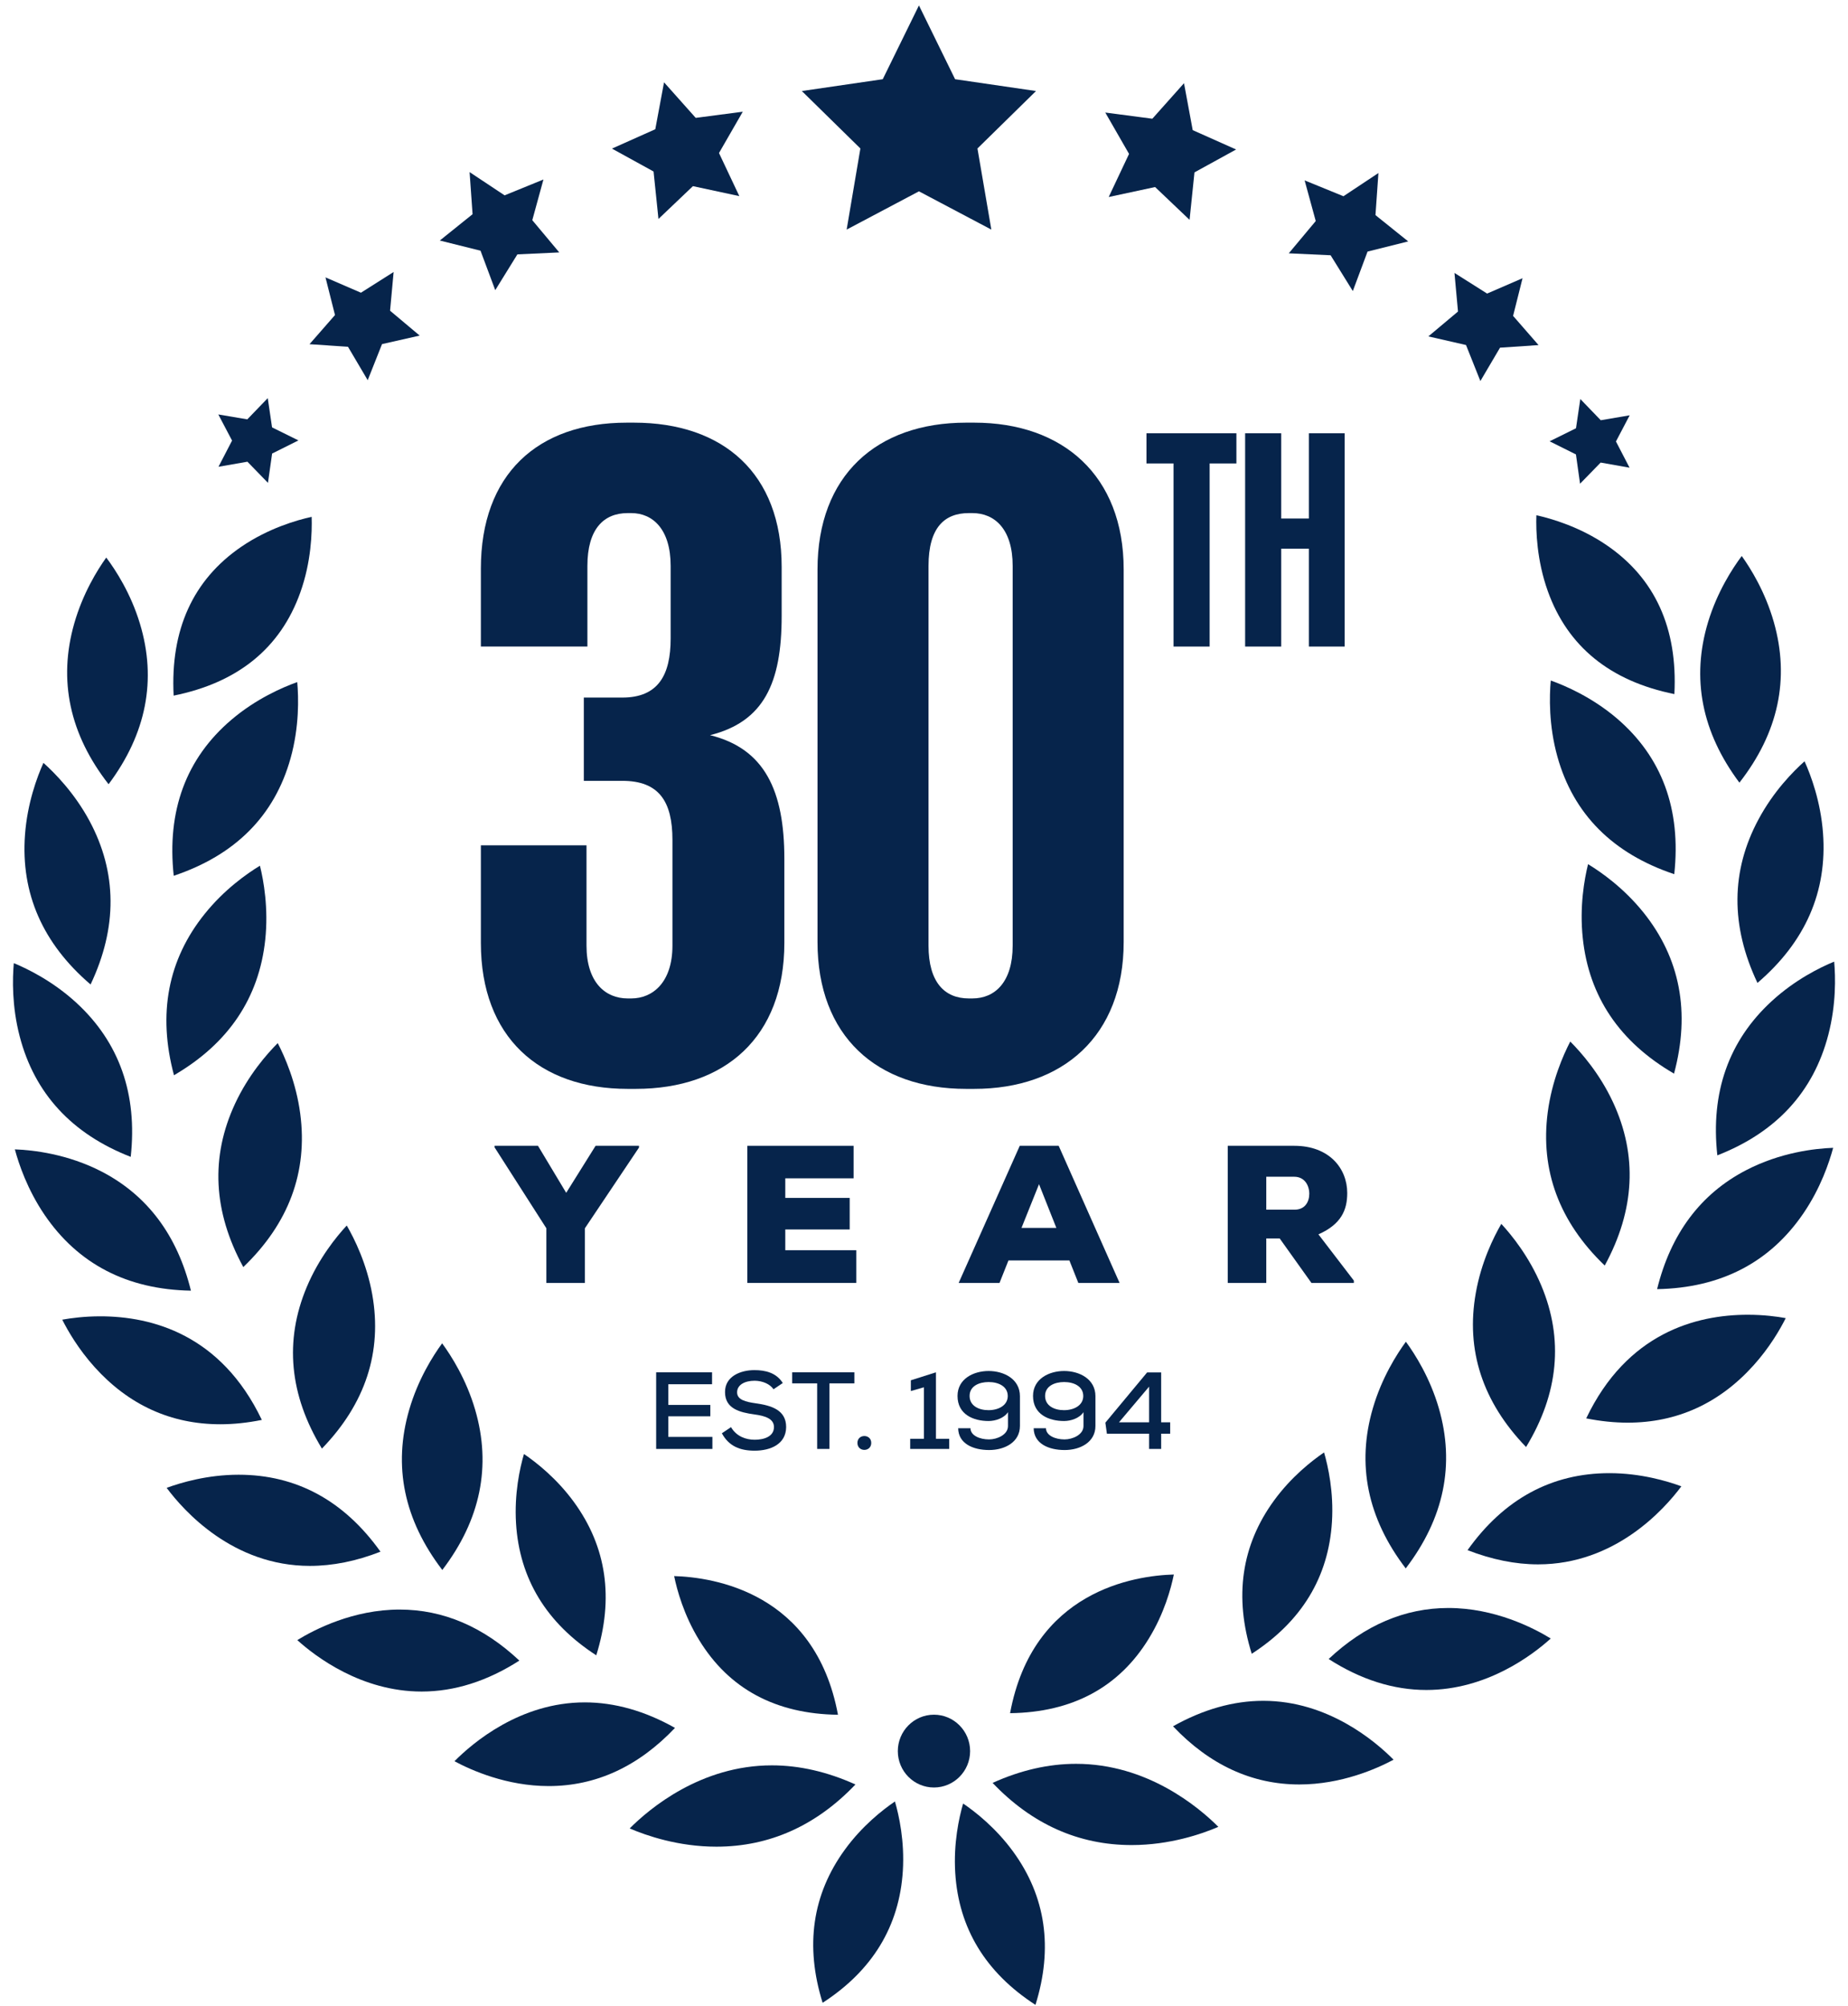 <svg width="47" height="51" viewBox="0 0 256 280" fill="none" xmlns="http://www.w3.org/2000/svg">
<path d="M115.988 239.369C112.803 222.258 98.574 220.172 93.112 220.011C93.514 221.967 94.467 225.454 96.596 228.93C100.759 235.751 107.28 239.256 115.988 239.37V239.369Z" fill="#06244B"/>
<path d="M82.238 231.072C84.721 223.13 83.685 215.944 79.138 209.698C76.719 206.37 73.838 204.123 72.142 202.969C71.559 204.954 70.781 208.53 71.035 212.652C71.513 220.379 75.278 226.567 82.237 231.07L82.238 231.072Z" fill="#06244B"/>
<path d="M133.462 251.76C132.885 253.745 132.104 257.322 132.362 261.443C132.84 269.17 136.605 275.364 143.564 279.867C146.047 271.925 145.005 264.741 140.46 258.49C138.038 255.165 135.164 252.913 133.461 251.76H133.462Z" fill="#06244B"/>
<path d="M106.763 246.431C96.844 246.431 89.68 252.454 86.904 255.237C89.21 256.229 93.674 257.784 99.011 257.784C106.406 257.784 112.933 254.862 118.427 249.102C114.52 247.334 110.601 246.431 106.763 246.431Z" fill="#06244B"/>
<path d="M80.631 237.64C71.617 237.64 64.995 243.281 62.439 245.855C64.794 247.12 69.736 249.324 75.595 249.324C82.193 249.324 88.116 246.592 93.231 241.202C89.028 238.836 84.797 237.64 80.631 237.64Z" fill="#06244B"/>
<path d="M54.783 224.684C48.319 224.684 42.94 227.443 40.491 228.947C43.056 231.261 49.447 236.129 57.856 236.129C62.442 236.129 67.031 234.677 71.499 231.807C66.463 227.077 60.85 224.684 54.783 224.684Z" fill="#06244B"/>
<path d="M52.108 216.605C47.021 209.476 40.366 205.862 32.297 205.862C27.945 205.862 24.247 206.962 22.25 207.695C24.663 210.93 31.504 218.589 42.254 218.589C45.426 218.589 48.736 217.929 52.109 216.604L52.108 216.605Z" fill="#06244B"/>
<path d="M35.54 198.21C29.854 186.308 20.211 183.748 12.977 183.748C10.777 183.748 8.918 183.995 7.672 184.218C8.462 185.786 9.924 188.318 12.178 190.824C16.949 196.125 22.858 198.818 29.744 198.818C31.604 198.818 33.546 198.614 35.54 198.21Z" fill="#06244B"/>
<path d="M50.96 180.709C50.196 176.396 48.468 172.92 47.398 171.073C45.946 172.636 43.498 175.642 41.806 179.674C38.667 187.159 39.39 194.734 43.931 202.215C50.012 195.927 52.373 188.698 50.96 180.709Z" fill="#06244B"/>
<path d="M56.12 196.786C53.832 204.651 55.388 212.165 60.74 219.157C66.082 212.16 67.624 204.637 65.323 196.777C64.086 192.545 61.987 189.253 60.716 187.52C59.442 189.253 57.35 192.55 56.12 196.786Z" fill="#06244B"/>
<path d="M37.761 145.612C36.241 147.132 33.671 150.062 31.808 154.056C28.347 161.475 28.735 169.141 32.953 176.877C39.299 170.788 41.976 163.597 40.904 155.476C40.329 151.103 38.751 147.52 37.761 145.612Z" fill="#06244B"/>
<path d="M25.639 180.167C23.742 172.454 19.57 166.879 13.228 163.573C8.42 161.075 3.582 160.539 1.056 160.444C1.6 162.476 2.803 166.051 5.201 169.582C9.878 176.45 16.746 180.011 25.639 180.167Z" fill="#06244B"/>
<path d="M17.233 161.492C18.193 152.725 15.64 145.483 9.625 139.963C6.383 136.99 2.891 135.267 0.909 134.449C0.721 136.573 0.621 140.424 1.73 144.67C3.802 152.639 9.018 158.291 17.233 161.492Z" fill="#06244B"/>
<path d="M36.017 131.182C36.482 126.793 35.795 122.936 35.276 120.848C33.464 121.949 30.319 124.148 27.575 127.558C22.421 133.955 20.977 141.531 23.274 150.094C30.866 145.677 35.151 139.322 36.017 131.182Z" fill="#06244B"/>
<path d="M11.628 137.428C15.397 129.464 15.345 121.783 11.47 114.578C9.38 110.702 6.644 107.919 5.045 106.491C4.161 108.456 2.796 112.118 2.471 116.526C1.863 124.69 4.946 131.715 11.628 137.428Z" fill="#06244B"/>
<path d="M18.518 87.055C17.245 82.828 15.111 79.551 13.816 77.832C12.579 79.562 10.546 82.827 9.343 87.045C7.087 94.962 8.701 102.505 14.142 109.473C19.417 102.424 20.891 94.886 18.518 87.055Z" fill="#06244B"/>
<path d="M39.554 105.848C40.781 101.456 40.678 97.385 40.484 95.215C38.442 95.946 34.722 97.547 31.266 100.496C24.954 105.878 22.258 113.192 23.239 122.253C31.834 119.375 37.317 113.871 39.553 105.848H39.554Z" fill="#06244B"/>
<path d="M40.901 82.738C42.445 78.445 42.566 74.304 42.497 72.147C40.4 72.608 36.446 73.751 32.684 76.316C25.928 80.933 22.752 87.914 23.226 97.104C32.188 95.299 38.13 90.474 40.901 82.738Z" fill="#06244B"/>
<path d="M116.945 258.205C112.401 264.45 111.362 271.632 113.845 279.578C120.8 275.074 124.566 268.882 125.046 261.154C125.301 257.031 124.518 253.455 123.943 251.474C122.244 252.629 119.366 254.87 116.945 258.205Z" fill="#06244B"/>
<path d="M134.438 244.446C134.438 241.64 132.174 239.36 129.39 239.36C126.606 239.36 124.345 241.64 124.345 244.446C124.345 247.252 126.606 249.523 129.39 249.523C132.174 249.523 134.438 247.243 134.438 244.446Z" fill="#06244B"/>
<path d="M159.406 228.71C161.537 225.234 162.488 221.747 162.886 219.791C157.425 219.947 143.203 222.043 140.018 239.149C148.725 239.04 155.247 235.526 159.408 228.709L159.406 228.71Z" fill="#06244B"/>
<path d="M176.863 209.479C172.313 215.726 171.278 222.911 173.763 230.857C180.722 226.35 184.491 220.162 184.965 212.43C185.219 208.311 184.436 204.731 183.861 202.751C182.162 203.909 179.284 206.151 176.862 209.479H176.863Z" fill="#06244B"/>
<path d="M137.577 248.881C143.068 254.642 149.596 257.559 156.991 257.559C162.327 257.559 166.792 256.01 169.102 255.017C166.318 252.234 159.152 246.218 149.232 246.218C145.4 246.218 141.486 247.109 137.577 248.881Z" fill="#06244B"/>
<path d="M162.771 240.978C167.882 246.369 173.809 249.1 180.407 249.1C186.263 249.1 191.205 246.906 193.566 245.643C191.006 243.058 184.385 237.422 175.368 237.422C171.204 237.422 166.971 238.619 162.771 240.979V240.978Z" fill="#06244B"/>
<path d="M184.504 231.589C188.974 234.462 193.554 235.91 198.146 235.91C206.555 235.91 212.952 231.042 215.514 228.724C213.064 227.224 207.679 224.464 201.218 224.464C195.149 224.464 189.538 226.857 184.502 231.587L184.504 231.589Z" fill="#06244B"/>
<path d="M203.896 216.39C207.263 217.701 210.572 218.376 213.743 218.376C224.498 218.376 231.342 210.715 233.753 207.48C231.759 206.745 228.054 205.643 223.702 205.643C215.637 205.643 208.977 209.257 203.896 216.39Z" fill="#06244B"/>
<path d="M220.465 197.997C222.456 198.392 224.395 198.595 226.261 198.595C233.142 198.595 239.053 195.902 243.824 190.602C246.076 188.104 247.537 185.568 248.325 184.001C247.082 183.773 245.221 183.53 243.027 183.53C235.791 183.53 226.151 186.09 220.465 197.997Z" fill="#06244B"/>
<path d="M208.61 170.844C207.534 172.696 205.81 176.174 205.048 180.491C203.626 188.479 205.997 195.707 212.068 201.996C216.617 194.51 217.332 186.936 214.196 179.46C212.502 175.423 210.06 172.416 208.611 170.844H208.61Z" fill="#06244B"/>
<path d="M199.884 196.567C198.654 192.331 196.562 189.035 195.286 187.297C194.019 189.031 191.919 192.322 190.681 196.558C188.377 204.414 189.915 211.937 195.265 218.938C200.61 211.946 202.166 204.428 199.884 196.567Z" fill="#06244B"/>
<path d="M224.196 153.838C222.334 149.843 219.756 146.913 218.237 145.393C217.249 147.301 215.672 150.878 215.094 155.256C214.028 163.374 216.702 170.57 223.051 176.662C227.269 168.922 227.655 161.257 224.196 153.838Z" fill="#06244B"/>
<path d="M230.364 179.955C239.256 179.792 246.128 176.231 250.805 169.358C253.206 165.835 254.402 162.253 254.947 160.229C252.418 160.32 247.587 160.857 242.776 163.36C236.43 166.656 232.264 172.237 230.364 179.955Z" fill="#06244B"/>
<path d="M238.775 161.279C246.987 158.078 252.198 152.426 254.271 144.452C255.375 140.207 255.279 136.355 255.089 134.236C253.11 135.049 249.618 136.767 246.372 139.75C240.357 145.27 237.81 152.507 238.774 161.279H238.775Z" fill="#06244B"/>
<path d="M232.728 149.87C235.028 141.312 233.585 133.742 228.43 127.34C225.677 123.929 222.534 121.731 220.723 120.634C220.209 122.72 219.514 126.567 219.987 130.964C220.844 139.105 225.13 145.459 232.728 149.87Z" fill="#06244B"/>
<path d="M244.376 137.209C251.059 131.496 254.141 124.471 253.53 116.298C253.204 111.899 251.841 108.232 250.952 106.272C249.347 107.701 246.615 110.478 244.531 114.364C240.652 121.569 240.604 129.244 244.376 137.208V137.209Z" fill="#06244B"/>
<path d="M246.659 86.827C245.456 82.605 243.423 79.343 242.182 77.614C240.893 79.338 238.763 82.609 237.481 86.836C235.113 94.674 236.585 102.201 241.857 109.254C247.303 102.282 248.917 94.744 246.659 86.827Z" fill="#06244B"/>
<path d="M224.735 100.272C221.276 97.329 217.557 95.723 215.517 94.996C215.32 97.166 215.219 101.241 216.443 105.625C218.681 113.642 224.169 119.156 232.76 122.029C233.742 112.978 231.043 105.659 224.734 100.272H224.735Z" fill="#06244B"/>
<path d="M223.318 76.103C219.556 73.532 215.602 72.389 213.508 71.924C213.432 74.084 213.563 78.225 215.104 82.524C217.87 90.251 223.814 95.082 232.777 96.891C233.254 87.701 230.071 80.714 223.318 76.103Z" fill="#06244B"/>
<path d="M153.79 27.501L160.269 26.11L165.082 30.689L165.766 24.063L171.58 20.868L165.52 18.166L164.305 11.616L159.883 16.573L153.312 15.71L156.631 21.484L153.79 27.501Z" fill="#06244B"/>
<path d="M184.776 35.633L187.876 40.629L189.933 35.12L195.61 33.7L191.04 30.029L191.452 24.154L186.568 27.393L181.147 25.18L182.7 30.855L178.934 35.362L184.776 35.633Z" fill="#06244B"/>
<path d="M203.682 48.162L205.688 53.192L208.432 48.533L213.809 48.171L210.256 44.096L211.575 38.838L206.627 40.98L202.069 38.098L202.563 43.488L198.424 46.96L203.682 48.162Z" fill="#06244B"/>
<path d="M219.606 67.524L222.482 64.572L226.518 65.288L224.618 61.626L226.536 57.974L222.497 58.662L219.641 55.699L219.039 59.783L215.355 61.603L219.032 63.435L219.606 67.524Z" fill="#06244B"/>
<path d="M90.923 30.565L95.734 25.985L102.214 27.377L99.375 21.361L102.697 15.595L96.124 16.454L91.701 11.492L90.479 18.042L84.428 20.744L90.237 23.94L90.923 30.565Z" fill="#06244B"/>
<path d="M66.076 34.996L68.133 40.505L71.224 35.508L77.071 35.237L73.305 30.736L74.862 25.057L69.437 27.269L64.551 24.026L64.966 29.901L60.392 33.576L66.076 34.996Z" fill="#06244B"/>
<path d="M47.571 48.408L50.324 53.072L52.324 48.034L57.581 46.845L53.447 43.374L53.943 37.969L49.379 40.861L44.428 38.721L45.756 43.978L42.197 48.047L47.571 48.408Z" fill="#06244B"/>
<path d="M29.487 65.159L33.527 64.452L36.396 67.402L36.976 63.313L40.648 61.479L36.967 59.66L36.368 55.576L33.511 58.54L29.464 57.855L31.384 61.502L29.487 65.159Z" fill="#06244B"/>
<path d="M117.199 32.05L127.294 26.709L137.403 32.05L135.464 20.727L143.64 12.707L132.342 11.058L127.294 0.758L122.24 11.058L110.942 12.707L119.118 20.727L117.199 32.05Z" fill="#06244B"/>
<path d="M78.04 166.51L82.144 159.946H88.203V160.192L80.65 171.46V179.09H75.269V171.46L68.041 160.165V159.946H74.1L78.04 166.51Z" fill="#06244B"/>
<path d="M118.551 179.09H103.332V159.946H118.169V164.486H108.631V167.221H117.625V171.624H108.631V174.522H118.549V179.09H118.551Z" fill="#06244B"/>
<path d="M148.299 175.946H139.794L138.544 179.09H132.839L141.371 159.946H146.806L155.31 179.09H149.55L148.3 175.946H148.299ZM144.061 165.306L141.614 171.405H146.48L144.061 165.306Z" fill="#06244B"/>
<path d="M188.021 179.09H182.098L177.668 172.882H175.792V179.09H170.411V159.946H179.705C184.57 159.946 187.097 163.091 187.097 166.537C187.097 168.889 186.281 170.886 183.075 172.308L188.021 178.762V179.09ZM175.792 164.267V168.862H179.76C181.173 168.862 181.797 167.795 181.797 166.646C181.797 165.443 181.118 164.267 179.706 164.267H175.792Z" fill="#06244B"/>
<path d="M98.452 202.262H90.601V191.565H98.406V193.231H92.302V196.119H98.164V197.708H92.302V200.582H98.452V202.262Z" fill="#06244B"/>
<path d="M106.989 193.933C106.489 193.199 105.47 192.757 104.362 192.741C102.936 192.741 101.903 193.337 101.903 194.36C101.903 195.4 103.087 195.69 104.483 195.889C106.67 196.195 108.751 196.805 108.751 199.205C108.735 201.604 106.564 202.506 104.347 202.506C102.312 202.506 100.748 201.88 99.776 200.076L101.053 199.221C101.812 200.52 103.133 200.978 104.362 200.978C105.639 200.978 107.049 200.55 107.049 199.205C107.049 198.043 105.82 197.646 104.332 197.447C102.221 197.157 100.217 196.622 100.217 194.33C100.201 192.114 102.403 191.259 104.317 191.259C105.852 191.259 107.385 191.626 108.281 193.061L106.989 193.933Z" fill="#06244B"/>
<path d="M113.082 193.108H109.59V191.563H118.276V193.108H114.798V202.261H113.082V193.108Z" fill="#06244B"/>
<path d="M120.633 201.422C120.633 202.721 118.704 202.721 118.704 201.422C118.704 200.138 120.633 200.138 120.633 201.422Z" fill="#06244B"/>
<path d="M126.072 200.841H127.985V193.658L126.163 194.178V192.68L129.67 191.565V200.841H131.522V202.262H126.072V200.841Z" fill="#06244B"/>
<path d="M139.726 197.127C139.164 197.982 137.965 198.365 137.009 198.365C134.898 198.365 132.681 197.449 132.681 194.865C132.681 192.481 134.912 191.381 137.023 191.381C139.15 191.381 141.396 192.497 141.396 194.895V199.052C141.396 201.345 139.239 202.415 137.098 202.415C134.836 202.415 132.801 201.513 132.771 199.374H134.487C134.503 200.398 135.793 200.933 137.084 200.933C138.192 200.933 139.726 200.291 139.726 199.068V197.128V197.127ZM134.366 194.865C134.366 196.225 135.626 196.851 137.009 196.851C138.391 196.851 139.696 196.195 139.696 194.865C139.68 193.505 138.375 192.924 137.023 192.924C135.687 192.924 134.366 193.489 134.366 194.865Z" fill="#06244B"/>
<path d="M150.268 197.127C149.706 197.982 148.508 198.365 147.551 198.365C145.44 198.365 143.223 197.449 143.223 194.865C143.223 192.481 145.455 191.381 147.565 191.381C149.692 191.381 151.938 192.497 151.938 194.895V199.052C151.938 201.345 149.782 202.415 147.641 202.415C145.378 202.415 143.343 201.513 143.314 199.374H145.03C145.045 200.398 146.335 200.933 147.626 200.933C148.734 200.933 150.268 200.291 150.268 199.068V197.128V197.127ZM144.909 194.865C144.909 196.225 146.168 196.851 147.551 196.851C148.934 196.851 150.238 196.195 150.238 194.865C150.222 193.505 148.917 192.924 147.565 192.924C146.23 192.924 144.909 193.489 144.909 194.865Z" fill="#06244B"/>
<path d="M161.115 191.58V198.549H162.375V200.138H161.115V202.262H159.429V200.138H153.538L153.324 198.594L159.155 191.58H161.115ZM159.429 198.549V193.567L155.223 198.549H159.429Z" fill="#06244B"/>
<path d="M167.882 90.256H162.843V64.695H159.063V60.482H171.621V64.695H167.883V90.256H167.882Z" fill="#06244B"/>
<path d="M177.879 76.597V90.256H172.84V60.482H177.879V72.383H181.739V60.482H186.738V90.256H181.739V76.597H177.879Z" fill="#06244B"/>
<path d="M80.5 97.375H85.875C90.875 97.375 92.625 94.25 92.625 89.125V79C92.625 73.875 90.125 71.625 87.125 71.625H86.625C83.25 71.625 81 73.875 81 79V90.25H66.125V79.375C66.125 66.25 74 59 86.5 59H87.5C100 59 108.125 66.125 108.125 79.125V86C108.125 95.375 105.625 100.75 98.125 102.625C105.75 104.5 108.5 110.375 108.5 119.875V131.625C108.5 144.75 100.25 152 87.75 152H86.625C74.25 152 66.125 144.75 66.125 131.625V118H80.875V132C80.875 137.125 83.5 139.375 86.625 139.375H87.125C90.125 139.375 92.875 137.125 92.875 132V117.25C92.875 111.875 91 109 85.875 109H80.5V97.375Z" fill="#06244B"/>
<path d="M113.131 79.5C113.131 66.375 121.381 59 133.881 59H135.006C147.381 59 155.881 66.375 155.881 79.5V131.5C155.881 144.625 147.381 152 135.006 152H133.881C121.381 152 113.131 144.625 113.131 131.5V79.5ZM140.381 79C140.381 73.875 137.881 71.625 134.756 71.625H134.256C130.881 71.625 128.631 73.625 128.631 79V132C128.631 137.125 130.881 139.375 134.256 139.375H134.756C137.881 139.375 140.381 137.125 140.381 132V79Z" fill="#06244B"/>
</svg>
